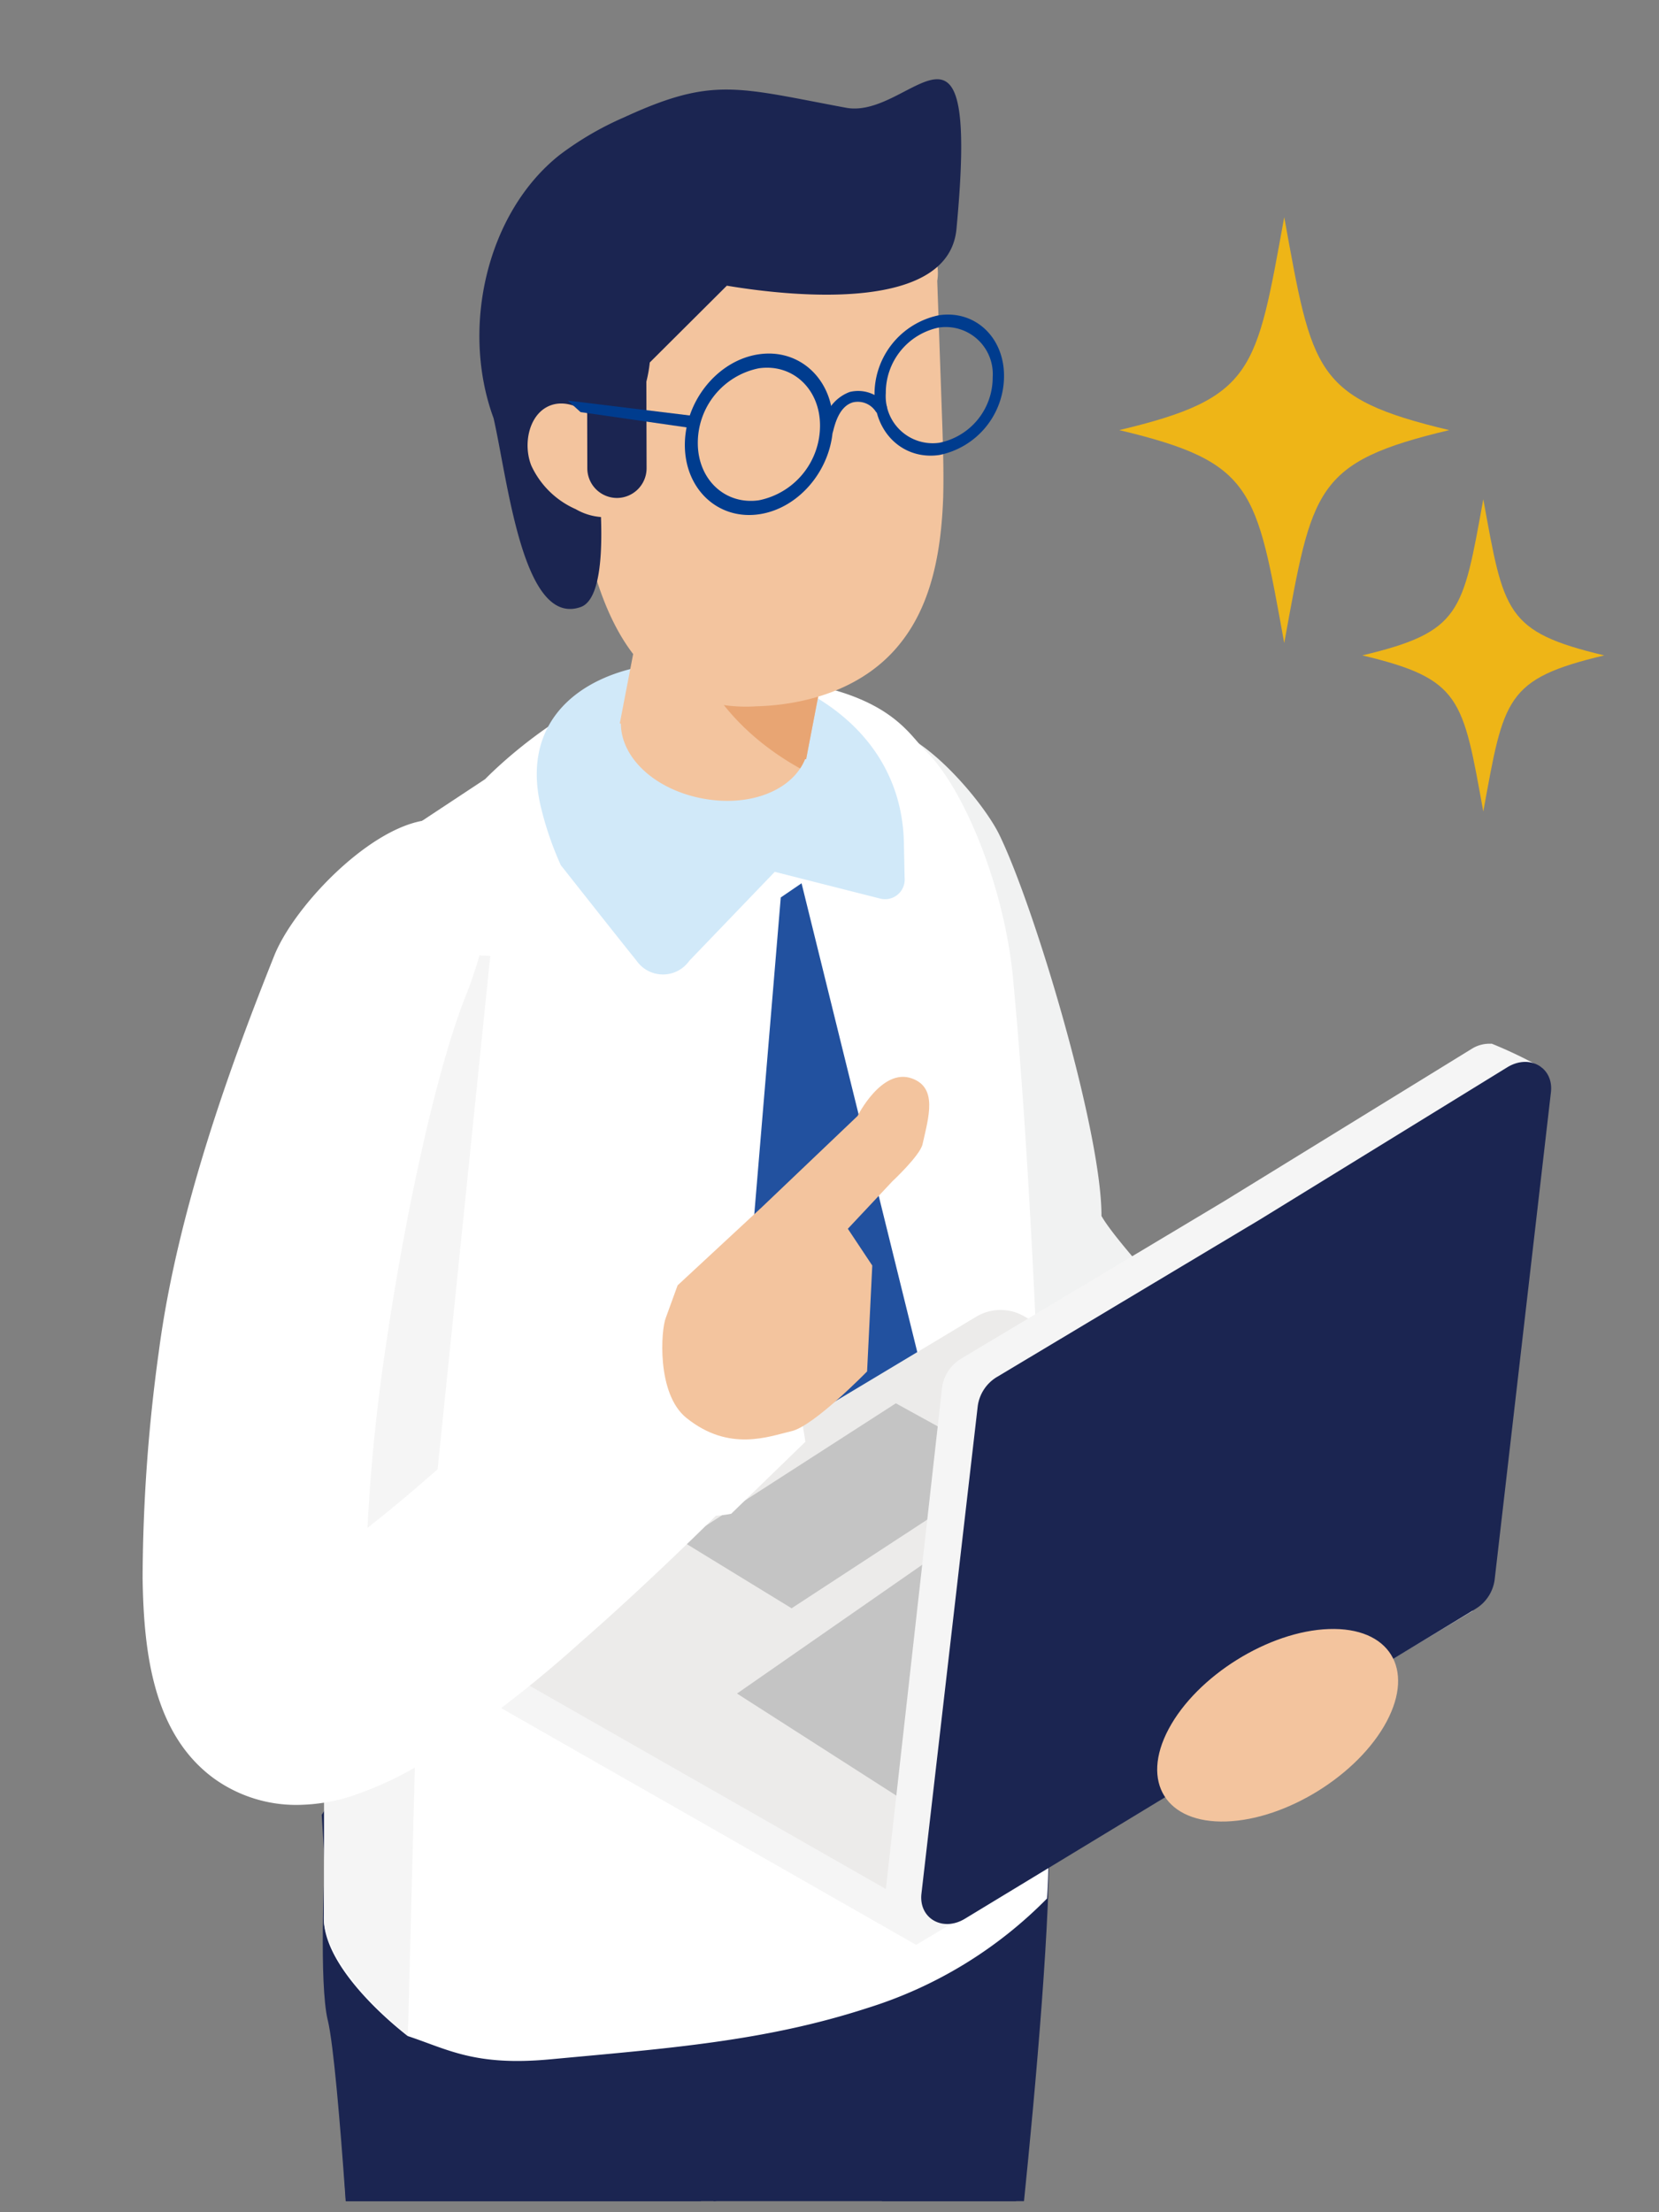 <svg xmlns="http://www.w3.org/2000/svg" xmlns:xlink="http://www.w3.org/1999/xlink" width="150" height="200" viewBox="0 0 150 200"><rect x="0" y="0" width="150" height="200" fill="#808080" stroke="none"/><defs><clipPath id="a"><rect width="150" height="200" transform="translate(3773 -1874)" fill="#fffceb"/></clipPath><clipPath id="b"><rect width="159" height="221" transform="translate(170 2352.198)" fill="#fff" stroke="#707070" stroke-width="1"/></clipPath><clipPath id="c"><rect width="127.364" height="354.246" fill="none"/></clipPath><clipPath id="d"><rect width="29.833" height="38.502" fill="none"/></clipPath><clipPath id="e"><rect width="21.874" height="28.231" fill="none"/></clipPath></defs><g transform="translate(-3773 1874)" clip-path="url(#a)"><g transform="translate(3606 -4497)"><g transform="translate(-5 248.802)" clip-path="url(#b)"><g transform="translate(184.885 2381.362)"><g clip-path="url(#c)"><path d="M40.284,262.343c1,1.735,2.034,3.448,3.005,5.173a42.358,42.358,0,0,1,2.719,5.4c1.085,2.788,3.129,8.213.757,10.814-3.572,3.915-9.6.754-12.625-1.9a118.386,118.386,0,0,1-12.56-12.8c-1.653-1.963-3.288-4.075-3.838-6.58-1.682-7.677,2.613-18.7,12.152-16.341,3.484.861,5.01,3.255,5.9,6.383a44.11,44.11,0,0,0,4.493,9.84" transform="translate(4.857 68.676)" fill="#1b2551"/><path d="M27.261,260.942h0a6.358,6.358,0,0,1-6.49-6.223l-.2-9.753a6.357,6.357,0,1,1,12.712-.267l.2,9.754a6.359,6.359,0,0,1-6.222,6.489" transform="translate(5.746 66.63)" fill="#d1e9f9"/><path d="M51.549,65.8c2.7,11.005,5.741,29.933,5.76,33.465s9.123,20.76,9.123,20.76a16.444,16.444,0,0,0,8.17,3.31c4.5.317,16.376-5.661,18.179-8.105s-17-20.866-19.508-25.3c.027-7.551-6-27.814-9.237-34.468-1.74-3.573-9.1-11.891-12.081-8.866-8.491,8.617-.406,19.206-.406,19.206" transform="translate(13.432 12.838)" fill="#f1f2f2"/><path d="M50.669,236.989c-2.316,0-4.3,1.876-5.15,4.024a17.463,17.463,0,0,0-.779,6.84c.038,2.024.177,4.28,1.652,5.668a7.7,7.7,0,0,0,3.549,1.556,41.368,41.368,0,0,0,7.247,1.346c2.78.18,5.59-.2,8.353.16,1.762.229,3.467.756,5.2,1.126a29.6,29.6,0,0,0,14.883-.695,5.6,5.6,0,0,0,2.862-1.652c1.139-1.462.686-3.695-.518-5.1a12.3,12.3,0,0,0-4.67-2.927l-15.373-6.658c-5.027-2.176-10.23-4.391-15.708-4.4-1.751,0-4.04.837-3.847,2.573Z" transform="translate(12.495 66.014)" fill="#1b2551"/><path d="M53.694,248.329h0a6.354,6.354,0,0,1-5.963-6.727l.586-9.741a6.357,6.357,0,0,1,12.692.766l-.587,9.739a6.358,6.358,0,0,1-6.727,5.963" transform="translate(13.333 63.113)" fill="#d1e9f9"/><path d="M13.193,142.006c1.034,4.321,2.39,28.432,2.39,28.432l18.849-8.809,26.1-6.195,14.3,15.034s5.939-50.659,2.546-50.666S12.9,128.25,12.9,128.25s-.512,10.41.289,13.756" transform="translate(3.56 33.473)" fill="#1b2551"/><path d="M52.944,103.69l-31.62,10.767-8.66,13.482,5.24,83.711L19.44,284.8a6.97,6.97,0,0,0,7.115,6.82l4.791-.1a6.969,6.969,0,0,0,6.809-6.53l5.5-87.488,1.727-33.14,2.6-2.51,4.2,39.587,3.12,68.112a6.783,6.783,0,0,0,7.421,6.934l3.371-.319a6.785,6.785,0,0,0,6.091-5.916l1.663-75.419,3.951-78.633Z" transform="translate(3.538 28.971)" fill="#1b2551"/><path d="M75.124,69.488c2.6,27.107,3.709,76.429,3.076,83.22a39,39,0,0,1-16.207,9.89c-9.3,3.026-18.054,3.653-28.7,4.648-6.823.637-9.256-.9-12.881-2.1,0,0-7.655-5.737-7.6-10.715l.7-82.922c.073-4.161-1.34-8.045,1.4-11.06a15.887,15.887,0,0,1,3.614-3.074l8.873-5.865s8.806-9.185,17.8-9.373c17.991-.379,20.079,4.94,22.077,6.868,3.207,3.1,7.023,11.851,7.852,20.486" transform="translate(3.58 11.767)" fill="#fff"/><path d="M46.052,58.1l1.879-1.283L58.9,101.246a6.863,6.863,0,0,1-.325,4.038L52.672,119.76a1.555,1.555,0,0,1-2.72.329L41.723,109.88Z" transform="translate(11.657 15.873)" fill="#22519f"/><path d="M30.037,59.542a29.166,29.166,0,0,1-1.855-5.487C24.09,35.763,60.626,37.089,61.055,57.5l.067,3.186a1.775,1.775,0,0,1-2.19,1.879L49.38,60.142l-7.733,8.05a2.912,2.912,0,0,1-4.771-.026c-2.052-2.551-4.431-5.582-6.84-8.624" transform="translate(7.785 11.514)" fill="#d1e9f9"/><path d="M23.316,114.914,69.7,88.328l44.628,25.46L64,143.987l-41.668-23.77a2.051,2.051,0,0,1-1.032-1.736,4.015,4.015,0,0,1,2.018-3.567" transform="translate(5.951 24.679)" fill="#f5f5f5"/><path d="M65.6,141.949l50.328-30.2L73.474,87.529a4.271,4.271,0,0,0-4.314.047L22.917,115.325a1.325,1.325,0,0,0,.024,2.286Z" transform="translate(6.223 24.299)" fill="#ecebea"/><path d="M78.7,94.136,42.014,119.642,59.1,130.588l39.219-23.627Z" transform="translate(11.739 26.302)" fill="#c4c4c4"/><path d="M38.12,106.022,57.463,93.563l10.274,5.656-19.7,12.875Z" transform="translate(10.651 26.142)" fill="#c4c4c4"/><path d="M52.533,144.575l5.081-45.32a3.638,3.638,0,0,1,1.7-2.613L83.136,82.384,105.5,68.621a3,3,0,0,1,1.768-.461l.028-.017.052.024a39.5,39.5,0,0,1,4.527,2.178l-2.528,1.391-4.991,43.219a3.638,3.638,0,0,1-1.7,2.613L58.281,147.185c-2.014,1.238-5.491-1.441-5.748-2.61" transform="translate(14.678 19.04)" fill="#f5f5f5"/><path d="M108.022,69.925,85.662,83.687,61.843,97.945a3.642,3.642,0,0,0-1.7,2.614l-5.089,44.07c-.26,2.245,1.932,3.5,3.946,2.263l46.179-28.02a3.64,3.64,0,0,0,1.7-2.614l5.089-44.07c.26-2.245-1.932-3.5-3.946-2.263" transform="translate(15.375 19.401)" fill="#1b2551"/><path d="M72.747,118.548c2.561-4.8,9.049-8.848,14.491-9.033s7.776,3.563,5.215,8.367-9.049,8.848-14.491,9.031-7.776-3.562-5.215-8.366" transform="translate(20.035 30.597)" fill="#f3c49e"/><path d="M21.087,61.725l6.776.284L21.28,126.183l-.865,33.482s-7.673-6.242-7.6-10.715-.127-27.159.36-42.842.275-32.73.275-32.73Z" transform="translate(3.58 17.246)" fill="#f5f5f5"/><path d="M14.3,141.388a12.726,12.726,0,0,1-7.811-2.364C.956,135,.109,127.6.009,120.891a152.55,152.55,0,0,1,1.46-20.438c1.671-12.83,6.617-26.266,10.44-35.831,2.078-5.2,11.007-14.072,16.2-11.993s3.152,10.527,1.075,15.725C26.8,74.338,23.949,86.758,22.1,99.26a166.773,166.773,0,0,0-1.757,17.085c2.263-1.767,5.123-4.159,8.685-7.394C35.668,102.931,41.241,97.16,41.3,97.1a10.138,10.138,0,0,1,14.6,14.071c-.319.33-7.9,8.184-16.4,15.614a110.464,110.464,0,0,1-13.445,10.352,31.121,31.121,0,0,1-7.358,3.525,16.4,16.4,0,0,1-4.393.725m6.425-15.95h0Z" transform="translate(0 14.618)" fill="#fff"/><path d="M37.556,83.9l-7.529,6.888s-1.015,6.306,2.633,11.264c4.338,5.894,12.212,4.2,12.212,4.2l6.707-6.511s-1.136-8.613-3.91-11.391C43.725,84.4,37.556,83.9,37.556,83.9" transform="translate(8.353 23.442)" fill="#fff"/><path d="M37.051,92.281c-.43,1.032-.864,6.851,1.859,9.045,3.882,3.129,7.486,1.668,9.512,1.2s6.829-5.4,6.829-5.4l.468-9.574L53.511,84.23l4.011-4.277s2.513-2.343,2.742-3.365c.562-2.5,1.379-5.129-.986-5.958-2.714-.952-4.886,3.4-4.886,3.4l-8.605,8.2-7.669,7.115Z" transform="translate(10.263 19.696)" fill="#f3c49e"/><path d="M36.38,27.745l-.119.044.02-.458Z" transform="translate(10.131 7.636)" fill="#1e52a0"/><path d="M33.73,51.185l.1.02c.013,3.064,3.035,5.93,7.336,6.755,3.854.739,7.357-.418,8.873-2.708a4.83,4.83,0,0,0,.447-.848l.093.018.169-.884h0l3.476-18.077a8.608,8.608,0,0,0-5.7-9.758c-.432-.12-.9-.246-1.375-.336a9.291,9.291,0,0,0-2.984.024,8.514,8.514,0,0,0-2.2.765,8.207,8.207,0,0,0-1.174.725,8.606,8.606,0,0,0-3.408,5.339L33.9,50.3v0Z" transform="translate(9.424 7.057)" fill="#f3c49e"/><path d="M44.277,25.259a9.9,9.9,0,0,0-1.388.13,8.491,8.491,0,0,0-2.2.766l-2.181,11.35c-1.309,6.808,3,13.731,10.257,17.747a4.875,4.875,0,0,0,.447-.848l.095.017.168-.884h0L52.952,35.46a8.53,8.53,0,0,0-1.329-6.428,8.492,8.492,0,0,0-4.376-3.33c-.431-.12-.9-.246-1.375-.335a9,9,0,0,0-1.6-.107" transform="translate(10.694 7.057)" fill="#e8a573"/><path d="M63.858,35.079c-.162,4.89-.99,9.718-3.846,13.313C56.867,52.4,51.779,54,46.946,54.139a14.51,14.51,0,0,1-7.789-1.7c-4.464-2.656-6.561-8.4-7.7-13.825a45.673,45.673,0,0,1-.855-6.252,23.221,23.221,0,0,1,.677-7.083,20.366,20.366,0,0,1,8.884-11.643A32.114,32.114,0,0,1,53.694,9.322c2.285-.292,4.745-.362,6.8.809a5.787,5.787,0,0,1,2.758,3.8,4.442,4.442,0,0,1,.063,1.746c.155,4.445.31,8.857.467,13.3.061,2,.125,4.031.073,6.1" transform="translate(8.542 2.554)" fill="#f3c49e"/><path d="M32.285,24.876l-.093.047.036-.4Z" transform="translate(8.994 6.852)" fill="#1e52a0"/><path d="M32.264,24.847l.333-.134c.3-.106.7-.166.855.137.11.2-.145.38-.316.384l.551.8a1.381,1.381,0,0,1-1.423-1.189" transform="translate(9.015 6.881)" fill="#1e52a0"/><path d="M66.942,13.544c2.133-22.565-4.067-9.862-9.99-10.967C47.075.736,44.913-.256,36.869,3.454a28.3,28.3,0,0,0-5.82,3.4c-6.566,5.212-8.967,15.618-5.958,23.793,1.314,5.777,2.657,18.9,7.873,17.07,2.789-.977,1.6-10.77,1.691-11.126,1.066-3.988,4.053-6.2,4.559-10.986l6.968-6.941c6.658,1.118,20.065,2.239,20.76-5.12" transform="translate(6.652 0)" fill="#1b2551"/><path d="M35.313,29.094c.971.043,1.617,1.343,1.318,2.361a2.568,2.568,0,0,1-2.25,1.736,5.335,5.335,0,0,1-2.81-.723,7.934,7.934,0,0,1-4.02-3.942c-.734-1.85-.267-4.368,1.375-5.276,1.553-.858,3.53.023,4.63,1.5a13.49,13.49,0,0,1,1.937,5.266Z" transform="translate(7.603 6.402)" fill="#f3c49e"/><line y1="0.929" x2="0.308" transform="translate(50.015 30.003)" fill="#003c8e"/><path d="M34.126,33.2h0A2.688,2.688,0,0,1,31.44,30.53L31.414,19.35a2.679,2.679,0,1,1,5.358-.013L36.8,30.516A2.69,2.69,0,0,1,34.126,33.2" transform="translate(8.777 4.656)" fill="#1b2551"/><path d="M41.221,24.071,30.053,22.706l1.159,1.045,9.832,1.415" transform="translate(8.397 6.344)" fill="#003c8e"/><path d="M45,19.453c-3.7.548-6.687,4.23-6.672,8.223s3.025,6.783,6.726,6.236,6.687-4.231,6.672-8.221S48.7,18.9,45,19.453m.047,13.193c-3.051.453-5.535-1.851-5.547-5.144A6.878,6.878,0,0,1,45,20.72c3.054-.453,5.537,1.85,5.55,5.143a6.881,6.881,0,0,1-5.507,6.783" transform="translate(10.708 5.416)" fill="#003c8e"/><path d="M57.561,16.69a7.286,7.286,0,0,0-5.83,7.184c.013,3.489,2.645,5.929,5.876,5.449a7.289,7.289,0,0,0,5.833-7.184c-.013-3.489-2.646-5.929-5.879-5.449M57.6,28.218a4.25,4.25,0,0,1-4.848-4.5A6.01,6.01,0,0,1,57.566,17.8a4.252,4.252,0,0,1,4.849,4.5A6.015,6.015,0,0,1,57.6,28.218" transform="translate(14.454 4.646)" fill="#003c8e"/><path d="M49.007,25.676c.239-1,.686-2.277,1.772-2.61a1.931,1.931,0,0,1,2.082.825c.435.577,1.354-.171.87-.7A3.187,3.187,0,0,0,50.5,22.125a3.745,3.745,0,0,0-2.418,3.443c-.073.61.787.676.922.109" transform="translate(13.434 6.151)" fill="#003c8e"/></g></g></g><g transform="translate(268.199 2642.634)"><g transform="translate(0 0)" clip-path="url(#d)"><path d="M29.833,19.251C17.606,22.163,17.464,24.524,14.916,38.5,12.369,24.524,12.226,22.163,0,19.251,12.226,16.339,12.369,13.979,14.916,0c2.547,13.979,2.69,16.339,14.916,19.251" transform="translate(0 0)" fill="#eeb517"/></g></g><g transform="translate(290.177 2668.136)"><g transform="translate(0 0)" clip-path="url(#e)"><path d="M21.874,14.116c-8.965,2.135-9.07,3.866-10.937,14.116C9.07,17.981,8.964,16.251,0,14.116,8.964,11.98,9.07,10.25,10.937,0,12.8,10.25,12.91,11.98,21.874,14.116" transform="translate(0 0)" fill="#eeb517"/></g></g></g></g></svg>